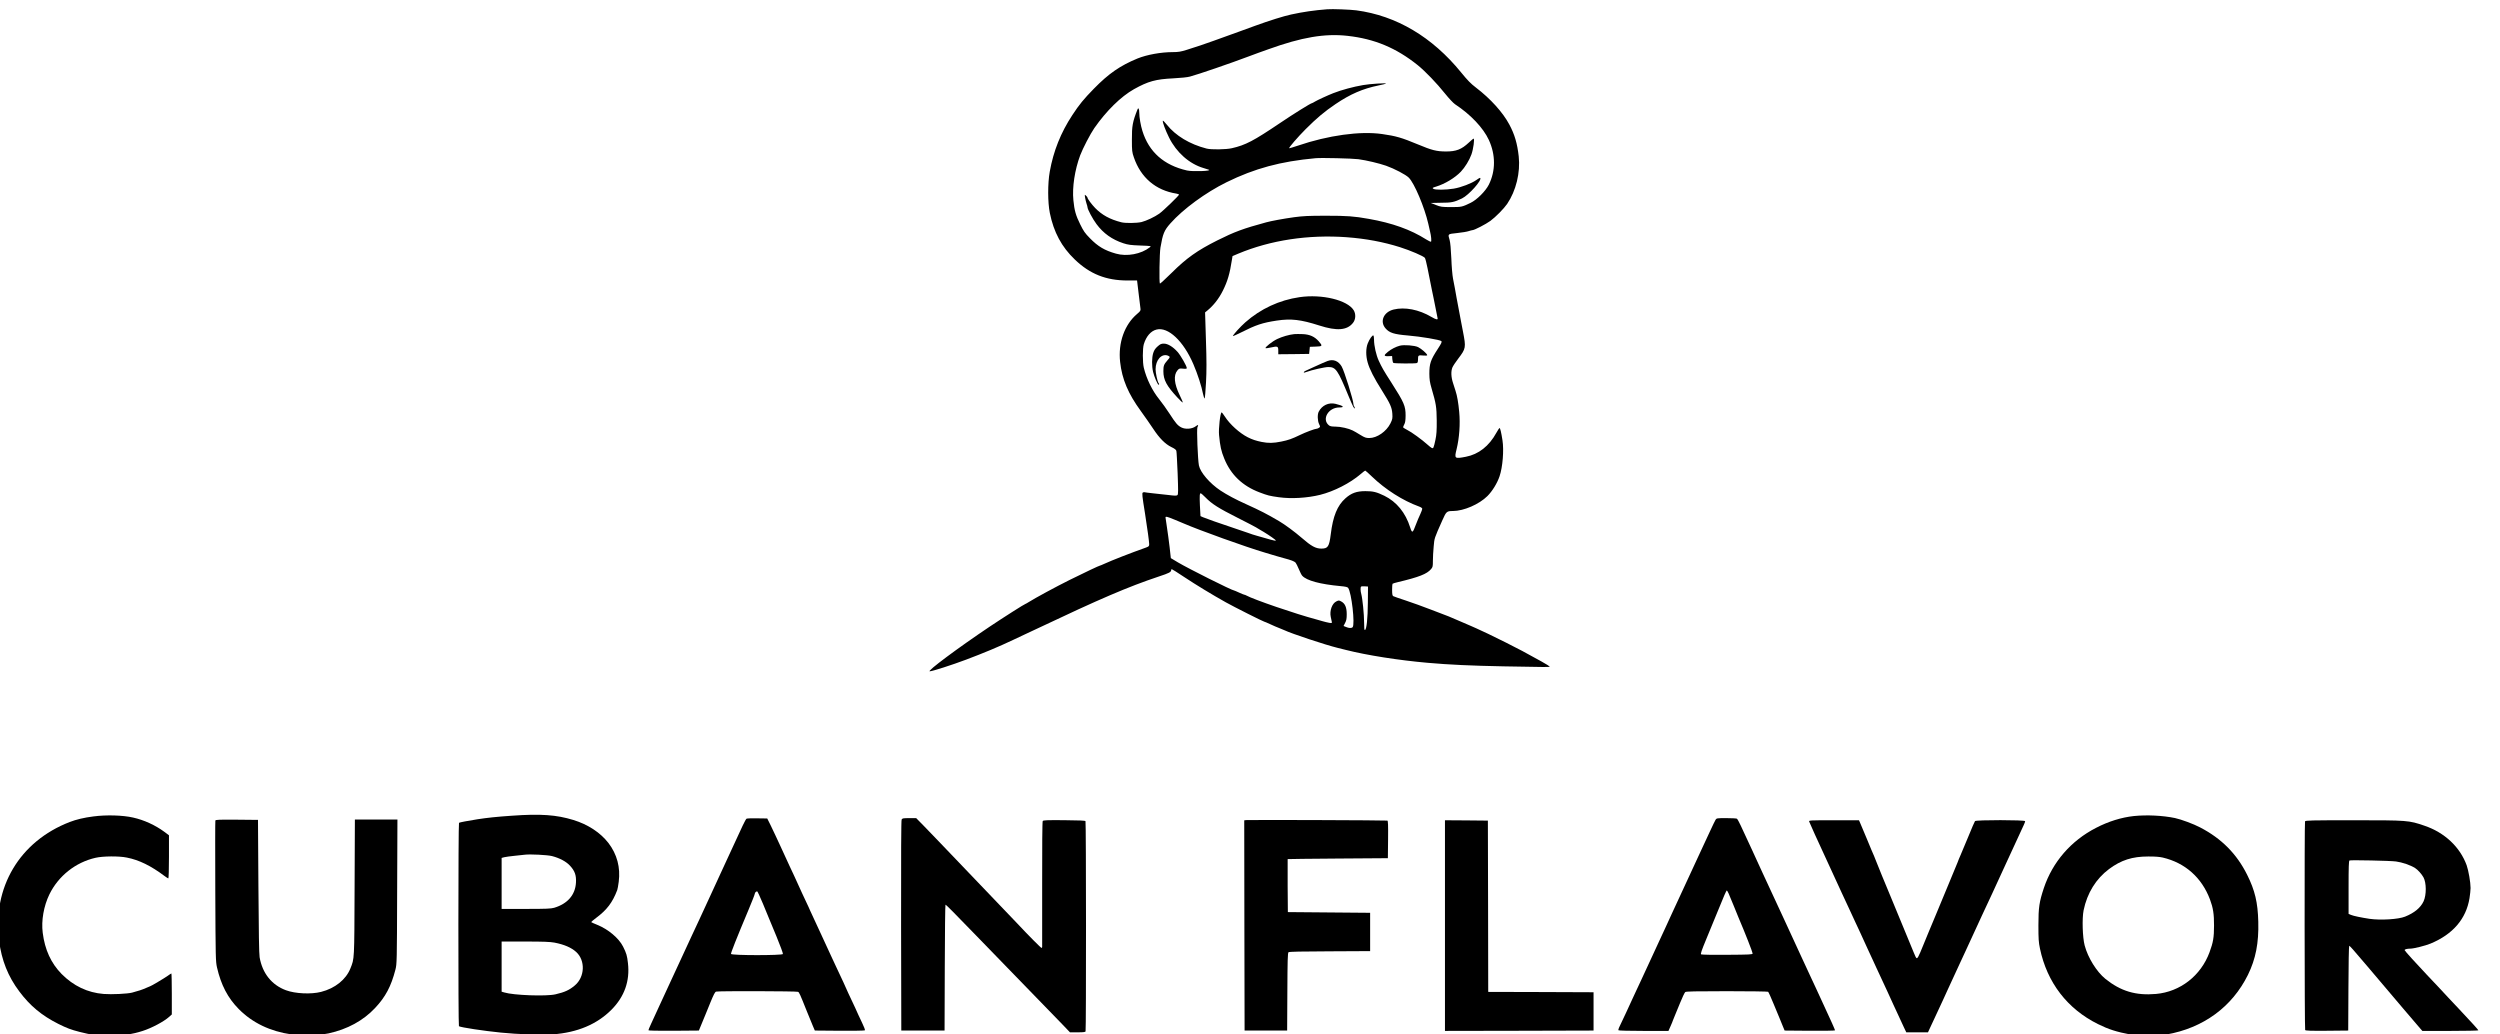 <svg xmlns:inkscape="http://www.inkscape.org/namespaces/inkscape" xmlns:sodipodi="http://sodipodi.sourceforge.net/DTD/sodipodi-0.dtd" xmlns="http://www.w3.org/2000/svg" xmlns:svg="http://www.w3.org/2000/svg" width="1233.656mm" height="510.48mm" viewBox="0 0 1233.656 510.48" id="svg1" xml:space="preserve"><defs id="defs1"></defs><g inkscape:label="Capa 1" inkscape:groupmode="layer" id="layer1" transform="translate(-120.129,-415.208)"><g transform="matrix(0.035,0,0,-0.035,-1.587,987.971)" fill="#000000" stroke="none" id="g17" inkscape:export-filename="g17.svg" inkscape:export-xdpi="68.417511" inkscape:export-ydpi="68.417511"><path d="m 22190,16234 c -182,-14 -341,-37 -510,-74 -109,-24 -301,-84 -510,-160 -63,-23 -164,-60 -225,-82 -136,-49 -208,-75 -355,-128 -132,-48 -243,-85 -384,-129 -80,-25 -116,-31 -190,-31 -170,0 -367,-36 -501,-90 -243,-100 -406,-212 -616,-427 -141,-144 -205,-222 -302,-370 -164,-249 -267,-508 -319,-798 -30,-168 -29,-435 1,-583 55,-271 166,-478 352,-656 213,-205 440,-295 741,-296 h 137 l 5,-42 c 3,-24 13,-106 22,-183 9,-77 19,-154 21,-171 4,-28 -1,-36 -47,-75 -178,-150 -270,-408 -240,-677 27,-243 112,-446 293,-694 57,-79 135,-190 173,-248 88,-134 170,-216 256,-258 46,-22 67,-38 71,-54 4,-13 11,-155 18,-317 9,-245 9,-295 -2,-306 -12,-11 -34,-11 -129,1 -63,7 -162,19 -220,24 -58,6 -110,13 -116,15 -6,2 -17,0 -24,-5 -13,-8 -9,-48 31,-295 35,-225 58,-394 59,-432 0,-28 -5,-33 -42,-47 -225,-80 -483,-181 -590,-230 -31,-14 -59,-26 -63,-26 -10,0 -207,-93 -425,-201 -201,-100 -481,-252 -577,-312 -24,-15 -45,-27 -48,-27 -10,0 -303,-186 -505,-321 -441,-296 -889,-629 -844,-629 35,0 318,91 514,165 244,92 456,180 660,277 58,28 134,64 170,80 36,17 108,51 160,75 899,426 1291,594 1724,739 152,50 175,63 176,92 0,6 4,12 9,12 5,0 82,-49 172,-109 172,-114 396,-250 589,-358 110,-62 530,-273 542,-273 4,0 42,-16 85,-36 43,-20 100,-45 128,-55 27,-11 59,-24 70,-29 105,-50 579,-207 750,-249 22,-5 76,-18 120,-30 297,-75 741,-145 1150,-181 307,-27 609,-41 1070,-50 628,-12 657,-12 651,-2 -7,11 -174,106 -386,219 -92,50 -364,186 -480,241 -126,59 -241,112 -245,112 -2,0 -65,27 -139,60 -74,33 -152,66 -173,74 -21,7 -130,49 -243,93 -113,44 -277,103 -365,132 -89,29 -167,56 -175,61 -11,7 -15,30 -15,89 0,44 3,82 6,85 4,4 35,14 70,22 303,72 415,116 473,185 24,28 26,38 26,117 0,47 5,138 11,201 11,123 6,108 124,374 54,121 61,127 148,127 153,1 368,94 486,211 69,69 138,181 171,279 44,129 63,367 41,507 -17,111 -32,173 -41,173 -4,0 -25,-30 -45,-67 -103,-188 -251,-304 -430,-338 -160,-31 -164,-27 -131,106 39,160 53,357 37,526 -12,128 -28,225 -52,298 -5,17 -20,64 -34,106 -29,87 -32,169 -10,223 9,21 45,76 82,124 109,143 111,156 67,382 -8,41 -19,98 -24,125 -10,47 -31,162 -66,350 -8,44 -19,105 -24,135 -5,30 -17,91 -26,135 -9,45 -20,170 -24,285 -6,133 -14,224 -24,260 -26,89 -31,84 106,99 67,7 140,19 162,27 23,7 47,14 54,14 27,0 189,84 252,130 75,55 192,174 237,240 125,184 188,442 163,670 -20,181 -58,311 -133,450 -91,171 -267,365 -469,519 -74,56 -120,104 -209,213 -408,502 -914,802 -1479,877 -83,11 -340,21 -410,15 z m 288,-375 c 379,-42 685,-170 988,-413 106,-86 269,-255 386,-402 54,-67 116,-133 140,-149 220,-145 398,-333 477,-504 96,-209 96,-435 0,-629 -46,-92 -170,-216 -259,-258 -120,-58 -127,-59 -275,-59 -129,0 -145,3 -212,29 -40,15 -73,28 -73,29 0,1 64,2 143,3 151,0 186,8 297,61 97,47 286,260 257,289 -3,4 -28,-9 -54,-29 -67,-48 -216,-105 -320,-122 -113,-19 -263,-20 -287,-2 -17,12 -13,15 40,31 124,38 265,123 348,210 58,61 120,162 149,243 27,74 47,223 31,223 -5,0 -36,-25 -68,-56 -102,-96 -179,-126 -326,-125 -129,1 -194,17 -390,99 -233,97 -311,119 -507,147 -308,44 -759,-18 -1187,-164 -66,-22 -122,-39 -123,-37 -8,8 123,160 233,270 157,157 267,249 421,353 210,142 384,217 607,263 55,11 102,23 105,26 10,11 -231,-4 -324,-21 -140,-24 -305,-69 -420,-114 -77,-30 -226,-99 -257,-118 -21,-13 -40,-23 -44,-23 -16,0 -262,-153 -451,-281 -371,-250 -484,-310 -678,-354 -83,-19 -291,-22 -356,-5 -238,61 -436,181 -560,336 -29,37 -55,62 -57,56 -6,-19 35,-130 88,-237 104,-210 286,-371 487,-430 32,-9 65,-20 73,-23 53,-19 -227,-29 -307,-11 -326,74 -537,261 -629,558 -24,76 -44,193 -44,253 0,58 -12,82 -25,50 -69,-173 -80,-234 -79,-427 0,-158 2,-176 28,-250 97,-284 308,-464 599,-510 20,-3 37,-10 37,-15 0,-13 -222,-228 -277,-267 -66,-47 -183,-102 -251,-119 -69,-16 -229,-18 -286,-3 -160,41 -270,101 -368,201 -48,49 -108,130 -108,146 0,5 -9,17 -20,27 -21,19 -21,19 -14,-26 4,-24 13,-62 20,-84 8,-22 14,-45 14,-52 0,-29 73,-166 127,-238 97,-131 220,-218 378,-270 67,-22 105,-27 239,-32 157,-6 158,-6 135,-25 -122,-96 -324,-134 -479,-89 -159,45 -252,100 -366,217 -70,71 -90,100 -137,196 -62,125 -82,196 -96,340 -18,182 19,426 96,633 36,96 143,302 199,383 171,245 375,445 559,549 201,112 307,141 555,153 103,5 200,15 235,25 111,29 582,191 830,285 61,23 121,45 135,50 14,4 77,27 140,50 472,170 796,225 1118,189 z m 152,-1739 c 117,-16 288,-57 390,-92 118,-42 277,-125 320,-168 79,-79 221,-415 275,-650 9,-41 21,-91 25,-110 16,-62 22,-137 13,-143 -5,-3 -36,12 -68,32 -217,138 -479,232 -810,290 -206,37 -306,44 -600,44 -251,0 -325,-4 -453,-21 -151,-21 -323,-53 -392,-72 -325,-88 -448,-134 -690,-255 -281,-141 -434,-249 -644,-458 -88,-86 -162,-155 -165,-151 -12,12 -6,429 8,509 33,194 52,241 140,340 179,202 497,435 791,580 397,195 762,294 1255,339 79,8 522,-3 605,-14 z m -165,-1100 c 270,-20 515,-66 750,-140 151,-48 330,-125 352,-151 6,-8 23,-72 37,-144 14,-71 30,-150 35,-175 6,-25 17,-83 26,-130 9,-47 20,-101 25,-120 5,-19 18,-87 30,-150 12,-63 23,-120 25,-126 10,-32 -15,-29 -85,12 -178,105 -375,143 -533,105 -143,-35 -200,-170 -114,-267 54,-62 119,-83 312,-99 182,-15 455,-61 473,-79 12,-11 4,-29 -50,-112 -101,-155 -118,-207 -118,-349 1,-82 6,-119 31,-205 64,-219 71,-262 73,-455 1,-140 -3,-200 -18,-270 -10,-49 -22,-98 -28,-108 -11,-21 -24,-14 -83,38 -76,69 -230,181 -287,208 -32,16 -58,33 -58,38 0,6 8,24 17,42 13,23 17,56 18,122 0,136 -20,183 -202,468 -105,163 -133,211 -177,307 -36,78 -66,211 -66,292 0,31 -4,59 -9,63 -14,8 -56,-51 -80,-113 -27,-69 -28,-173 -1,-267 26,-94 90,-220 201,-395 119,-190 140,-237 147,-328 4,-66 2,-78 -27,-137 -57,-114 -189,-206 -298,-206 -46,0 -64,6 -126,44 -40,25 -88,53 -107,62 -57,29 -170,55 -245,55 -51,0 -76,5 -91,18 -105,85 -9,252 146,252 83,0 58,24 -53,51 -96,23 -191,-21 -237,-111 -20,-38 -17,-129 5,-174 18,-38 18,-39 0,-52 -10,-8 -26,-14 -34,-14 -24,0 -157,-50 -235,-88 -112,-54 -164,-73 -264,-93 -112,-23 -182,-24 -277,-5 -78,16 -131,33 -196,66 -116,59 -253,183 -323,293 -20,31 -40,57 -45,57 -19,0 -45,-233 -36,-319 15,-159 30,-226 73,-331 92,-228 257,-386 497,-477 119,-45 139,-50 274,-69 175,-24 399,-11 581,34 196,49 423,165 572,293 31,27 60,49 64,49 4,0 46,-38 94,-84 190,-183 437,-340 663,-422 29,-10 47,-23 47,-33 0,-9 -13,-43 -28,-76 -16,-33 -44,-99 -62,-147 -45,-121 -53,-125 -80,-41 -66,210 -192,363 -365,448 -110,53 -158,65 -267,65 -123,0 -198,-27 -281,-101 -115,-102 -176,-252 -207,-507 -22,-175 -40,-202 -133,-202 -79,0 -142,34 -276,151 -97,84 -240,190 -321,237 -174,102 -260,146 -465,239 -147,66 -268,131 -359,191 -151,100 -286,257 -305,355 -16,83 -33,514 -21,537 19,36 10,41 -26,13 -50,-37 -143,-44 -200,-15 -53,27 -79,58 -167,194 -42,65 -108,157 -147,205 -97,120 -178,286 -216,443 -18,74 -18,272 0,331 34,112 99,187 179,207 164,42 380,-161 520,-488 61,-142 115,-310 137,-423 8,-37 17,-64 22,-59 4,4 13,105 19,223 9,163 9,306 -1,601 l -12,388 33,27 c 88,73 161,166 218,280 66,133 97,236 128,438 l 8,49 80,34 c 457,191 988,271 1530,232 z M 20475,9350 c 91,-92 182,-150 452,-286 136,-69 252,-129 258,-134 5,-4 33,-20 60,-36 55,-30 166,-102 205,-134 37,-29 13,-26 -160,25 -30,9 -68,20 -85,24 -36,9 -102,31 -130,42 -11,4 -101,35 -200,68 -218,73 -387,132 -436,153 l -36,16 -8,150 c -6,142 -4,172 13,172 4,0 34,-27 67,-60 z m -439,-311 c 54,-22 113,-46 129,-54 226,-98 880,-333 1145,-411 30,-9 66,-20 80,-24 39,-13 119,-35 190,-55 102,-27 146,-44 164,-63 8,-10 29,-51 46,-92 17,-41 38,-83 48,-93 62,-68 250,-119 541,-146 68,-6 98,-13 106,-25 48,-65 99,-518 63,-554 -16,-16 -51,-15 -93,3 l -35,14 22,43 c 18,34 23,59 23,123 0,96 -23,150 -76,179 -33,18 -37,18 -70,2 -61,-29 -98,-133 -79,-220 6,-28 13,-59 15,-70 3,-16 -1,-18 -38,-12 -22,4 -64,14 -91,22 -28,8 -69,20 -91,26 -285,75 -885,281 -987,338 -10,6 -22,10 -27,10 -5,0 -39,14 -74,30 -36,17 -68,30 -71,30 -28,0 -645,309 -791,396 l -100,60 -17,154 c -10,85 -27,212 -38,282 -11,69 -20,131 -20,137 0,18 22,13 126,-30 z m 2727,-1169 c -2,-229 -18,-380 -41,-388 -9,-3 -12,24 -12,106 0,114 -23,341 -40,402 -12,41 -13,94 -3,104 4,4 28,6 53,4 l 45,-3 z" id="path1"></path><path d="m 21800,12175 c -284,-41 -549,-164 -765,-355 -68,-60 -175,-177 -175,-193 0,-4 48,17 108,47 219,111 308,140 512,171 201,30 338,14 600,-70 246,-79 390,-68 473,37 39,48 43,125 10,179 -89,143 -447,230 -763,184 z" id="path2"></path><path d="m 21725,11654 c -75,-8 -170,-36 -240,-69 -69,-33 -176,-117 -164,-129 3,-3 38,1 77,10 94,21 102,17 102,-46 v -50 l 218,2 217,3 5,50 5,50 83,3 c 96,3 100,9 43,74 -59,67 -126,97 -224,102 -45,2 -100,2 -122,0 z" id="path3"></path><path d="m 19799,11481 c -33,-29 -49,-53 -62,-93 -21,-68 -22,-181 -2,-268 16,-67 64,-180 78,-180 10,0 9,14 -2,26 -14,16 -41,140 -41,192 0,132 85,226 173,193 35,-14 34,-23 -7,-68 -49,-56 -56,-75 -56,-152 0,-123 45,-206 198,-371 38,-41 72,-73 75,-70 3,3 -17,50 -44,105 -77,159 -88,278 -32,346 25,30 30,31 80,26 40,-4 53,-2 53,8 0,28 -87,180 -130,228 -65,73 -138,117 -193,117 -37,0 -51,-6 -88,-39 z" id="path4"></path><path d="m 23215,11491 c -56,-14 -125,-50 -170,-87 -61,-49 -59,-64 8,-61 l 52,2 3,-45 c 2,-24 9,-48 15,-52 14,-9 308,-11 331,-2 12,4 16,20 16,54 0,56 5,59 78,52 31,-3 52,-1 52,5 0,19 -83,92 -129,114 -50,24 -199,35 -256,20 z" id="path5"></path><path d="m 22195,11275 c -22,-9 -53,-22 -70,-29 -16,-8 -70,-32 -120,-54 -122,-54 -145,-66 -145,-74 0,-10 3,-10 36,2 73,28 260,70 310,70 105,0 132,-39 287,-415 59,-142 80,-182 85,-166 2,7 -1,18 -7,24 -6,6 -11,20 -11,31 0,56 -129,469 -166,533 -46,79 -119,108 -199,78 z" id="path6"></path><path d="m 10695,4864 c -207,-14 -350,-29 -485,-50 -131,-21 -251,-43 -261,-50 -11,-6 -12,-2861 -1,-2868 27,-17 351,-66 592,-90 234,-24 586,-36 730,-25 349,26 624,142 830,349 182,184 260,405 231,655 -12,107 -22,141 -69,234 -60,119 -209,244 -365,307 -43,17 -80,34 -83,37 -3,3 27,30 68,60 152,113 231,217 298,393 5,12 14,64 21,117 26,201 -24,388 -145,546 -114,147 -287,261 -495,325 -238,73 -463,89 -866,60 z m 565,-569 c 109,-28 202,-78 256,-138 67,-73 88,-135 82,-237 -10,-173 -119,-298 -307,-354 -46,-13 -111,-16 -398,-16 h -343 v 360 359 l 38,10 c 20,5 87,14 147,20 61,6 124,13 140,15 73,10 323,-3 385,-19 z m 34,-1220 c 139,-27 237,-69 307,-132 132,-120 123,-353 -19,-472 -77,-65 -142,-95 -272,-125 -130,-31 -593,-14 -722,26 l -38,11 v 354 353 h 333 c 255,0 350,-4 411,-15 z" id="path7"></path><path d="m 4795,4854 c -133,-17 -242,-43 -335,-79 -706,-273 -1092,-922 -995,-1675 35,-274 126,-503 286,-715 151,-202 315,-338 549,-456 119,-59 178,-82 300,-113 168,-43 237,-51 430,-50 193,0 310,16 457,63 129,41 302,133 375,199 l 38,34 v 289 c 0,159 -3,289 -6,289 -4,0 -27,-15 -53,-34 -43,-31 -236,-146 -246,-146 -2,0 -28,-11 -57,-24 -53,-24 -113,-44 -198,-66 -64,-17 -289,-28 -400,-19 -228,18 -426,113 -594,282 -149,152 -236,342 -266,580 -22,172 14,377 94,542 127,260 369,452 651,516 104,24 330,26 441,3 173,-34 340,-116 533,-261 24,-18 48,-33 52,-33 5,0 9,137 9,304 v 304 l -68,51 c -125,92 -284,165 -437,199 -148,34 -381,40 -560,16 z" id="path8"></path><path d="m 33560,4859 c -172,-19 -355,-75 -530,-166 -353,-181 -613,-481 -736,-848 -65,-196 -77,-274 -77,-525 0,-194 3,-240 22,-330 100,-478 386,-850 818,-1064 149,-74 262,-110 458,-147 92,-18 406,-18 505,0 521,91 927,388 1151,841 110,224 154,450 146,750 -7,272 -47,441 -158,663 -147,294 -360,509 -662,666 -93,49 -266,113 -354,132 -173,36 -397,47 -583,28 z m 410,-585 c 315,-74 550,-282 666,-591 44,-117 58,-207 57,-368 0,-166 -12,-237 -63,-375 -122,-332 -414,-559 -756,-589 -283,-25 -497,39 -713,213 -123,100 -246,297 -292,471 -30,114 -38,380 -15,495 50,243 174,444 360,583 169,125 326,176 551,176 92,1 162,-5 205,-15 z" id="path9"></path><path d="m 14003,4822 c -7,-4 -31,-48 -54,-97 -52,-114 -149,-322 -206,-445 -25,-52 -76,-162 -113,-245 -38,-82 -89,-195 -115,-250 -26,-55 -66,-143 -90,-195 -24,-52 -64,-140 -90,-195 -26,-55 -73,-156 -105,-225 -32,-69 -98,-213 -148,-320 -49,-107 -122,-265 -162,-350 -39,-85 -107,-231 -150,-325 -43,-93 -94,-205 -114,-248 -20,-42 -36,-82 -36,-87 0,-7 122,-9 356,-8 l 355,3 31,75 c 29,72 50,122 68,165 5,11 34,84 66,162 44,107 63,143 78,147 37,10 1136,7 1155,-3 18,-10 24,-24 125,-276 31,-77 69,-169 84,-205 l 28,-65 349,-3 c 192,-1 352,1 357,6 5,5 -14,54 -42,111 -27,56 -50,104 -50,106 0,3 -20,47 -44,98 -78,165 -136,289 -136,293 0,3 -36,81 -136,293 -30,62 -54,115 -54,116 0,2 -22,49 -49,106 -27,57 -72,156 -101,219 -29,63 -77,166 -106,229 -30,62 -54,115 -54,117 0,3 -22,51 -113,244 -19,41 -45,98 -57,125 -12,28 -38,83 -56,123 -19,39 -49,105 -68,145 -18,39 -44,95 -56,122 -12,28 -44,95 -69,150 -26,55 -59,125 -72,155 -13,30 -44,95 -69,145 l -45,90 -140,2 c -77,2 -145,-1 -152,-5 z m 233,-1203 c 39,-96 76,-185 82,-199 5,-14 53,-130 107,-258 53,-128 94,-240 91,-248 -8,-21 -724,-21 -732,1 -5,11 78,220 246,620 51,121 90,222 90,231 0,14 22,35 34,31 5,-2 42,-82 82,-178 z" id="path10"></path><path d="m 16190,4811 c -7,-14 -9,-490 -8,-1498 l 3,-1478 h 305 305 l 3,888 c 1,488 6,887 10,887 8,0 123,-116 427,-430 469,-484 818,-844 956,-985 86,-88 205,-211 264,-272 l 108,-113 h 108 c 83,0 108,3 112,14 9,23 8,2950 -1,2963 -5,9 -87,12 -301,14 -242,2 -295,0 -302,-12 -6,-8 -9,-365 -8,-889 1,-481 1,-881 0,-887 0,-7 -5,-13 -9,-13 -9,0 -185,177 -342,345 -97,103 -222,234 -440,460 -114,119 -411,429 -665,695 -55,58 -149,156 -210,218 l -110,112 h -97 c -86,0 -98,-2 -108,-19 z" id="path11"></path><path d="m 27666,4808 c -8,-13 -44,-86 -79,-163 -36,-77 -80,-174 -100,-215 -19,-41 -48,-104 -65,-140 -27,-59 -288,-623 -377,-815 -20,-44 -56,-123 -80,-175 -24,-52 -66,-144 -95,-205 -29,-60 -72,-154 -96,-208 -25,-54 -69,-150 -99,-214 -30,-63 -55,-117 -55,-119 0,-1 -29,-64 -65,-139 -36,-76 -65,-138 -65,-140 0,-3 -159,-345 -186,-399 -7,-16 -11,-32 -8,-37 3,-5 163,-9 355,-9 h 350 l 28,63 c 16,35 32,74 36,88 4,13 16,42 26,64 10,22 43,103 74,180 31,77 64,146 73,153 12,9 145,12 586,12 314,0 576,-4 582,-8 6,-4 41,-81 78,-172 38,-91 75,-181 83,-200 21,-51 29,-69 51,-125 l 21,-50 355,-3 c 196,-1 356,1 356,6 0,8 -72,168 -190,422 -32,69 -69,150 -83,180 -14,30 -45,98 -70,150 -24,52 -84,181 -132,285 -129,280 -139,301 -242,525 -106,227 -124,266 -211,455 -33,72 -75,164 -95,205 -19,41 -47,102 -62,135 -15,33 -51,112 -80,175 -52,113 -80,175 -165,355 -23,50 -47,93 -54,97 -6,4 -73,8 -148,8 -132,0 -138,-1 -152,-22 z m 183,-1040 c 11,-24 45,-106 76,-183 31,-77 61,-149 65,-160 93,-217 200,-492 198,-504 -3,-14 -41,-16 -358,-18 -195,-2 -361,1 -368,6 -11,6 5,53 73,217 48,115 120,290 160,389 87,216 122,295 129,295 3,0 15,-19 25,-42 z" id="path12"></path><path d="m 6514,4796 c -3,-8 -3,-456 -1,-997 4,-946 5,-987 24,-1074 57,-248 152,-430 307,-587 192,-194 443,-315 746,-358 113,-17 418,-8 520,15 265,58 489,180 655,357 148,157 227,306 288,543 20,78 21,109 24,1098 l 4,1017 h -300 -300 l -4,-957 c -4,-1038 -2,-999 -59,-1142 -63,-158 -217,-281 -414,-331 -142,-36 -364,-25 -494,23 -201,74 -333,239 -372,465 -8,46 -13,361 -17,1002 l -6,935 -298,3 c -248,2 -298,0 -303,-12 z" id="path13"></path><path d="m 21047,4802 -27,-3 2,-1482 3,-1482 h 300 300 l 3,546 c 2,441 5,549 16,558 9,8 184,12 582,13 l 569,3 v 270 270 l -580,5 -580,5 -3,373 c -1,204 -1,373 0,374 2,2 320,5 708,8 l 705,5 3,263 c 2,205 0,264 -10,267 -14,5 -1947,12 -1991,7 z" id="path14"></path><path d="M 23850,3315 V 1830 l 1048,2 1047,3 v 270 270 l -742,3 -743,2 -2,1208 -3,1207 -302,3 -303,2 z" id="path15"></path><path d="m 28985,4781 c 5,-17 94,-213 347,-761 50,-107 102,-220 115,-250 24,-51 41,-88 121,-260 17,-36 47,-101 67,-145 21,-44 52,-111 70,-150 31,-67 56,-122 105,-230 12,-27 44,-97 71,-153 27,-57 49,-105 49,-107 0,-2 24,-54 54,-116 30,-63 76,-163 104,-224 27,-60 64,-141 82,-180 18,-38 50,-108 72,-155 22,-47 56,-120 75,-162 l 37,-78 h 153 153 l 29,63 c 16,34 44,96 64,137 78,167 171,367 187,405 10,22 47,103 83,180 35,77 76,165 90,195 14,30 46,100 72,155 41,87 83,178 182,395 14,30 41,88 59,128 74,158 108,230 141,302 19,41 55,118 79,172 24,53 75,165 115,250 133,286 155,333 209,453 12,28 31,68 41,89 11,22 19,46 19,53 0,19 -693,19 -707,1 -6,-7 -47,-103 -92,-213 -45,-110 -95,-229 -111,-265 -16,-36 -36,-83 -43,-105 -8,-22 -63,-155 -122,-295 -59,-140 -145,-347 -191,-460 -47,-113 -89,-214 -94,-225 -5,-11 -39,-94 -76,-185 -72,-178 -84,-199 -101,-178 -10,14 -10,14 -203,483 -72,176 -142,345 -155,375 -40,94 -215,519 -215,525 0,3 -9,24 -19,48 -11,23 -58,134 -104,247 -47,113 -91,217 -98,233 l -12,27 h -354 c -343,0 -354,-1 -348,-19 z" id="path16"></path><path d="m 35976,4784 c -9,-24 -7,-2927 2,-2942 7,-9 75,-12 308,-10 l 299,3 3,598 c 1,330 6,597 11,597 5,0 30,-26 57,-57 27,-32 51,-60 54,-63 3,-3 71,-81 150,-175 391,-462 707,-834 742,-873 l 28,-32 h 395 c 217,0 395,4 395,8 0,7 -94,111 -274,302 -38,41 -104,111 -146,155 -41,44 -108,116 -149,160 -41,44 -111,118 -156,165 -138,145 -315,340 -315,349 0,12 37,21 82,21 46,0 214,42 283,71 316,131 502,348 550,640 8,52 15,116 15,143 0,81 -29,247 -55,321 -94,258 -311,462 -595,558 -222,76 -235,77 -1001,77 -608,0 -677,-2 -683,-16 z m 1282,-565 c 89,-12 206,-52 270,-93 37,-23 93,-85 118,-131 42,-77 43,-246 2,-337 -42,-91 -130,-164 -262,-217 -94,-38 -343,-53 -499,-31 -119,18 -230,41 -264,56 l -33,14 v 374 c 0,290 3,375 13,379 23,8 572,-3 655,-14 z" id="path17"></path></g></g></svg>